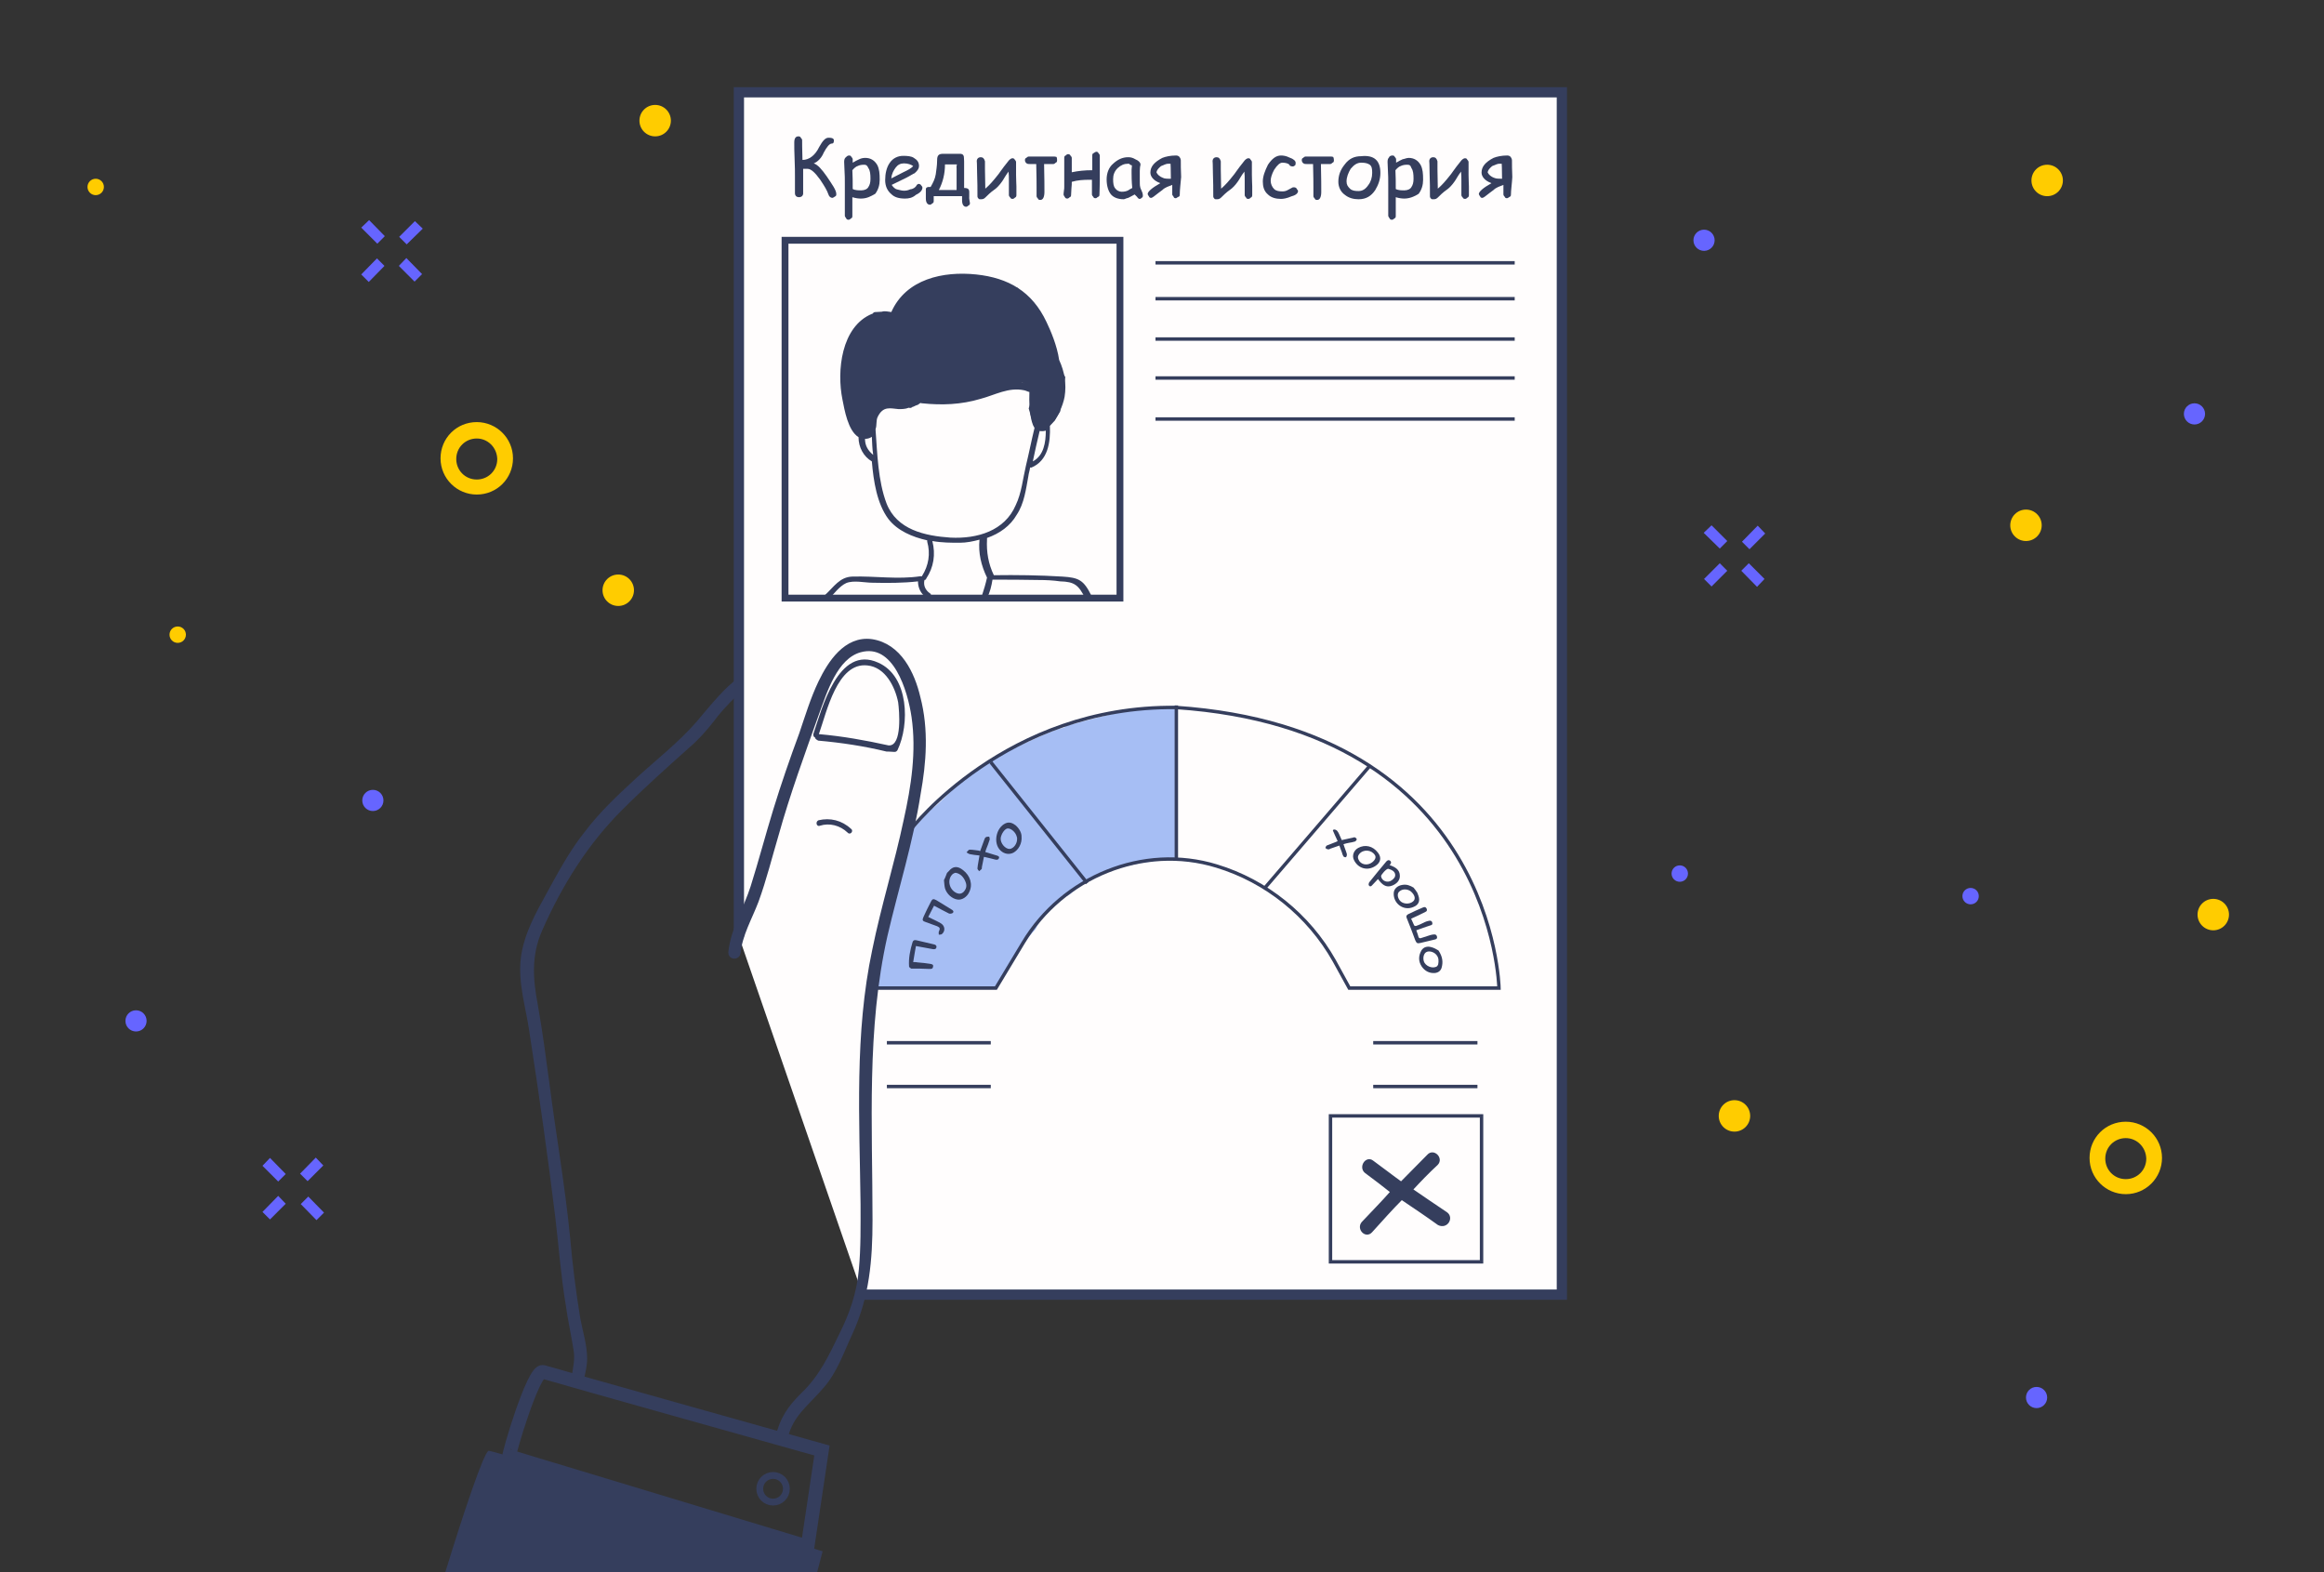<?xml version="1.0" encoding="utf-8"?>
<!-- Generator: Adobe Illustrator 19.1.1, SVG Export Plug-In . SVG Version: 6.00 Build 0)  -->
<svg version="1.1" id="Слой_1" xmlns="http://www.w3.org/2000/svg" xmlns:xlink="http://www.w3.org/1999/xlink" x="0px" y="0px"
	 width="680px" height="460px" viewBox="0 0 680 460" style="enable-background:new 0 0 680 460;" xml:space="preserve">
<rect x="0" y="0" width="680" height="460" fill="#333333" stroke="none"/>
<style type="text/css">
	.st0{fill:#FFFDFD;stroke:#353E5D;stroke-width:3;stroke-miterlimit:10;}
	.st1{fill:#A6BEF4;}
	.st2{fill:#353E5D;}
	.st3{fill:none;stroke:#353E5D;stroke-width:4;stroke-miterlimit:10;}
	.st4{fill:none;stroke:#353E5D;stroke-width:2;stroke-miterlimit:10;}
	.st5{fill:#353E5D;stroke:#353E5D;stroke-width:2;stroke-miterlimit:10;}
	.st6{fill:none;stroke:#353E5D;stroke-miterlimit:10;}
	.st7{fill:#353E5D;stroke:#353E5D;stroke-miterlimit:10;}
	.st8{fill:#6665FF;}
	.st9{fill:#FFCC00;}
</style>
<polyline class="st0" points="216.2,274 216.2,27 457,27 457,378.8 252.4,378.8 "/>
<path class="st1" d="M309.2,264.1c1.3-1,2.5-1.8,3.8-2.4c4.5-3.9,8.8-6.6,14.6-7.9l6.3-1.3l10.1-1.5v-44.6
	c-0.1,0.1-14.9,1.8-15.4,1.8c-0.5,0-11.8,2.8-16.7,4.2c-0.1,0.1-0.1,0.1-0.4,0.4c-4.2,1.1-9,3.5-13.9,5.7
	c-6.1,2.7-11.8,6.6-16.9,10.7c-2.8,2.2-5.7,6.2-9,8l-4.3,5.1l-3.3,4.8c0.5,1,0.5,2.2,0.1,3.5c-2.3,7.1-4.8,13.9-6.8,21.3
	c-1,4.4-2.5,9-1.5,13.3c0.4,1.6,0,2.8-0.6,3.8l36.2,0.4c4-6.6,6.6-12.3,11.5-17.5C304.5,268.7,306.8,266,309.2,264.1z"/>
<path class="st2" d="M130.3,460c5.3-17.3,11.4-35.5,12.7-35.5c2.2,0,97.7,29.4,97.7,29.4l-1.6,6.1"/>
<path class="st3" d="M149,426.1c-0.4-0.1,7.1-25.6,9.9-24.7c2.8,0.9,81.6,23,81.6,23l-4.2,28.1L149,426.1z"/>
<ellipse class="st4" cx="226.2" cy="435.6" rx="3.9" ry="3.9"/>
<path class="st5" d="M215,200.4c-3.9,3.4-8.2,8.8-10.4,11.4c-5.4,6.2-12,11.3-18.2,17c-5.2,4.8-10.3,9.6-14.6,15.3
	c-4.3,5.4-7.6,11.6-10.9,17.6c-3.2,5.8-6.6,11.8-7.5,18.6c-0.9,7.3,1.5,14.4,2.5,21.6c2.8,18.1,5.4,36.3,7.6,54.4
	c1,8.5,1.6,16.8,3,25.2c0.6,4.4,1.6,8.9,2.3,13.3c0.5,2.8-0.1,5.2-0.5,8c-0.1,1,1.5,1.5,1.6,0.4c0.4-1.8,0.9-3.7,0.9-5.7
	c0-3.8-1.3-7.8-2-11.6c-1.3-8-2.3-15.9-3-23.9c-1.5-15.3-4.2-30.4-6.1-45.4c-1-7.5-2-14.9-3.3-22.3c-1.5-7.8-2-14.9,1.3-22.4
	c5.8-13.2,13.5-25.6,23.8-35.8c6.3-6.3,12.9-12.2,19.5-18.1c2.7-2.3,4.9-4.8,7.1-7.6c1.2-1.7,4.2-5.2,7-7.7
	C215.1,201.8,215,201.1,215,200.4z"/>
<path class="st2" d="M257,193.9c-11.8-5.4-16.6,13.8-19,20.8c-0.1,0.5,0.1,1,0.5,1.1c0,0.4,0.4,0.6,0.9,0.9c6.8,0.6,13.4,1.6,20,3.2
	h0.1c0.1,0,0.1,0,0.4,0c0.3,0,1.5,0.1,1.8,0.1c0.4,0,0.6-0.1,0.9-0.5C266.2,212,266,197.9,257,193.9z M260,218.1
	c-6.8-1.5-13.5-2.7-20.4-3.3c2.3-6.5,5.4-21.1,14.2-20.1c5.2,0.5,8.1,6.2,9,10.8C263.1,207.7,264.1,218.4,260,218.1z"/>
<path class="st2" d="M249,242.5c-2.7-2.5-6.1-3.3-9.5-2.5c-1,0.4-0.6,2,0.4,1.6c2.8-0.9,5.9-0.1,8.1,2
	C248.8,244.5,249.9,243.1,249,242.5z"/>
<rect x="229.7" y="70.3" class="st4" width="98" height="104.7"/>
<g>
	<path class="st2" d="M244.7,56.8c0,0.4-0.1,0.6-0.4,0.7c-0.1,0.1-0.6,0.4-0.7,0.4c-0.6,0-1-0.4-1.2-1c-0.4-1.2-1.2-2.5-2.4-4.3
		c-1.5-2.1-2.7-3.2-3.7-3.2c-0.4,0-0.7,0-1.3,0c0,0.7,0,1.5,0,2.1c0,1,0,1.8,0,2.1c0,1.8,0,2.9,0,3.1c-0.1,0.7-0.6,1-1.2,1
		c-0.7,0-1.2-0.4-1.2-1.2c0-0.6,0-1.3,0-2.5s0-1.9,0-2.5c0-1.2,0-2.7-0.1-4.9c-0.1-2.2-0.1-3.7-0.1-4.9s0.4-1.8,1.2-1.8
		c0.4,0,0.6,0.1,0.7,0.4c0.1,0.1,0.4,0.4,0.4,0.7c0,0.6,0,2.5,0.1,5.8c1.9,0,3.7-1.3,4.9-3.8c1-1.8,1.8-2.7,2.7-2.7
		c0.4,0,0.6,0,1,0.1c0.4,0.1,0.6,0.4,0.6,0.6c0,0.6-0.1,1-0.6,1c-0.7,0-1.5,1-2.4,2.7c-0.6,1.5-1.8,2.7-2.9,3.1
		c1.2,0.4,2.4,1.8,3.8,3.8C243.5,54,244.7,55.6,244.7,56.8z"/>
	<path class="st2" d="M251.9,58.1c-0.7,0-1.5-0.1-2.5-0.4v5.5c0,0.4-0.1,0.6-0.4,0.7c-0.1,0.1-0.4,0.4-0.7,0.4
		c-0.3,0-0.6-0.1-0.7-0.4c-0.1-0.1-0.4-0.6-0.4-0.7v-4.4v-4.6c0-1.8,0-3.1-0.1-4.4l-0.1-2.4c0-0.6,0.1-1,0.4-1.3
		c0.3-0.3,0.6-0.6,1-0.6s0.6,0.1,0.7,0.4c0.1,0.1,0.4,0.4,0.4,0.7c0,0,0,0.1,0,0.4c0,0.1,0,0.4,0,0.6c0.6-0.4,1.3-0.7,1.9-1
		c0.6-0.3,1.2-0.4,1.8-0.4c1.5,0,2.7,0.7,3.5,2.1c0.6,1.2,0.7,2.5,0.7,4.3c0,1.5-0.4,2.9-1.3,4.1C254.7,57.5,253.6,58.1,251.9,58.1z
		 M252.8,48.2c-0.7,0-1.3,0.1-1.9,0.4c-0.4,0.1-1,0.6-1.5,1.2c0.1,1.8,0.1,3.5,0.1,5.5c0.7,0.4,1.8,0.4,2.5,0.4c1,0,1.8-0.4,2.1-1
		c0.4-0.6,0.6-1.3,0.6-2.4c0-1.3-0.1-2.4-0.6-3.1C253.7,48.3,253.4,48.2,252.8,48.2z"/>
	<path class="st2" d="M264.8,58.1c-1.8,0-3.1-0.4-4-1.3c-1.2-1-1.8-2.4-1.8-4.1c0-1.9,0.4-3.7,1.3-5c1-1.5,2.5-2.1,4-2.1
		c1.2,0,2.4,0.1,3.1,0.6c1,0.6,1.5,1.3,1.5,2.4c0,0.7-0.4,1.3-1.3,2.1c-0.4,0.1-1.2,0.7-2.4,1.3l-4.3,2.1c0.4,0.6,1,1.2,1.5,1.3
		c0.6,0.1,1.3,0.4,2.1,0.4c0.6,0,1.2-0.1,1.8-0.4c1-0.1,1.5-0.6,1.8-1c0.1-0.4,0.6-0.6,0.7-0.6c0.1,0,0.6,0.1,0.7,0.4
		c0.1,0.1,0.4,0.4,0.4,0.7c0,0.7-0.6,1.5-1.9,2.1C267,57.9,265.9,58.1,264.8,58.1z M264.5,47.8c-1,0-1.8,0.4-2.4,1.2
		s-1.2,1.8-1.3,3.2l3.5-1.8c1.3-0.6,2.4-1.2,2.9-1.8C266.7,48.2,265.7,47.8,264.5,47.8z"/>
	<path class="st2" d="M283.8,59.4c0,0.4-0.1,0.6-0.4,0.7c-0.1,0.1-0.4,0.4-0.7,0.4c-0.7,0-1.2-0.6-1.2-1.9c0-0.1,0-0.1,0-0.6
		c0-0.1,0-0.4,0-0.6h-6.3c-0.1,0-0.6,0-1,0s-0.7,0-1,0c0,0.1,0,0.6,0,0.7c0,0.4,0,0.7,0,0.7c0,0.4-0.1,0.6-0.4,0.7
		c-0.1,0.1-0.4,0.4-0.7,0.4c-0.7,0-1.2-0.6-1.2-1.8c0-0.1,0-0.7,0-1.3c0-0.6,0-1,0-1.3c0-0.4,0.1-0.6,0.4-0.7c0.1-0.1,0.6-0.1,1-0.1
		c0.7-1.2,1.3-2.4,1.5-3.7c0.1-1,0.4-2.4,0.4-4.1c0-0.7,0.1-1.2,0.4-1.5s0.7-0.4,1.5-0.4c0.1,0,0.6,0,1,0s1,0,1.2,0
		c0.1,0,0.7,0,1.3,0c0.6,0,1,0,1.2,0c0.6,0,1,0.1,1.2,0.7c0,0.1,0.1,0.7,0.1,1.5c0,0.4,0,0.7,0,1.5c0,0.7,0,1.2,0,1.5
		c0,0.6,0,1.3,0,2.4c0,1.3,0,1.9,0,2.4c1.2,0,1.5,0.4,1.5,1.2c0,0.4,0,0.7,0,1.3C283.5,58.1,283.8,59.1,283.8,59.4z M280,48.1
		c-1.9,0-3.1,0-3.5,0c0,2.7-0.6,5.2-1.8,7.5c0.1,0,0.4,0,0.6,0h4.6c0-0.4,0-1.2,0-2.4c0-1,0-1.8,0-2.4c0-0.4,0-0.7,0-1.5
		C279.8,48.6,280,48.2,280,48.1z"/>
	<path class="st2" d="M297.4,54.5c0,0.4,0,0.7,0,1.3c0,0.6,0,1,0,1.3c0,0.3-0.1,0.6-0.4,0.7c-0.1,0.1-0.4,0.4-0.7,0.4
		c-0.3,0-0.6-0.1-0.7-0.4c-0.1-0.1-0.4-0.4-0.4-0.7c0-0.6,0-1.2,0-2.1s0-1.8,0-2.1c0-1,0-1.8-0.1-2.7c-1,1.3-1.5,2.4-1.9,2.9
		c-0.7,1-1.5,1.9-2.4,2.5c-1,0.7-1.8,1.5-2.4,2.1c-0.4,0.4-0.7,0.6-1.3,0.6c-0.4,0-0.6,0-0.7-0.1s-0.4-0.4-0.4-0.7
		c0-2.1,0-4.4-0.1-6.8c0-2.5-0.1-3.7-0.1-3.5c0-0.7,0.4-1.2,1.2-1.2c0.6,0,1,0.4,1.2,1.2c0,0.1,0,0.7,0,2.4l0.1,5.6
		c1.2-1,2.4-2.4,3.5-3.8c0.4-0.4,1.3-1.9,3.1-4.1c0.4-0.6,1-1,1.3-1c0.3,0,0.6,0.1,0.7,0.4c0.1,0.1,0.4,0.4,0.4,0.7
		c0,0.7,0,2.1,0,3.8S297.4,53.7,297.4,54.5z"/>
	<path class="st2" d="M309.3,46.9c0,0.4-0.1,0.6-0.4,0.7c-0.1,0.1-0.4,0.4-0.7,0.4c-0.1,0-0.6,0-1,0s-0.7,0-1,0c-0.3,0-0.6,0-0.7,0
		c0.1,4.1,0.1,6.8,0.1,8.1c0,1.5-0.4,2.4-1.2,2.4c-0.4,0-0.6-0.1-0.7-0.4c-0.1-0.1-0.4-0.4-0.4-0.7c0-0.1,0-0.7,0-1.3
		c0-0.6,0-1,0-1.3c0-1,0-3.2-0.1-6.8c-0.1,0-0.7,0-1.3,0s-1.2,0-1.3-0.1c-0.4-0.1-0.7-0.6-0.7-1c0-0.4,0.1-0.6,0.4-0.7
		c0.1-0.1,0.4-0.4,0.7-0.4h6.8c0.6,0,1,0,1.2,0.1C309.2,45.8,309.3,46.3,309.3,46.9z"/>
	<path class="st2" d="M321.7,56.9c0,0.4-0.1,0.6-0.4,0.7s-0.4,0.4-0.7,0.4c-0.4,0-0.6-0.1-0.7-0.4c-0.1-0.1-0.4-0.4-0.4-0.7
		c0-0.6,0-1.9,0-4.3c-0.6,0-0.7,0-0.7,0c-1.8,0-3.5,0.1-5.2,0.6c0,0.4,0,1.2-0.1,1.9c0,0.7-0.1,1.3-0.1,1.9c0,0.4-0.1,0.6-0.4,0.7
		c-0.1,0.1-0.4,0.4-0.7,0.4s-0.6-0.1-0.7-0.4c-0.1-0.1-0.4-0.6-0.4-0.7c0-0.1,0-0.6,0.1-1.2c0.1-0.6,0.1-0.7,0.1-1.2
		c0-0.4,0-1.2,0-2.1c0-1,0-1.5,0-2.1c0-0.6,0-1.2,0-2.1c0-0.9,0-1.5,0-2.1c0-0.4,0.1-0.6,0.4-0.7c0.1-0.1,0.4-0.4,0.7-0.4
		s0.6,0.1,0.7,0.4c0.1,0.1,0.4,0.4,0.4,0.7c0,0.6,0,1.3,0,2.1c0,1,0,1.8,0,2.1c1.9-0.4,3.8-0.6,6-0.6v-0.7c0-0.4,0-1,0-1.8
		c0-0.7,0-1.3,0-1.8c0-0.4,0.1-0.6,0.4-0.7c0.1-0.1,0.6-0.4,0.7-0.4c0.4,0,0.6,0.1,0.7,0.4c0.1,0.1,0.4,0.4,0.4,0.7c0,0.4,0,1,0,1.8
		c0,0.7,0,1.3,0,1.8c0,0.7,0,1.9,0,3.7C321.8,54.7,321.7,56.2,321.7,56.9z"/>
	<path class="st2" d="M333.4,58.2c-0.1,0-0.4-0.1-0.7-0.6c-0.4-0.4-0.6-0.6-0.7-0.7c-0.7,0.4-1.3,0.7-1.9,1c-0.6,0.1-1,0.4-1.3,0.4
		c-1.8,0-3.1-0.6-3.8-1.5c-0.7-0.9-1.2-2.4-1.2-4.3c0-1.8,0.6-3.5,1.9-4.6c1.3-1.2,2.7-1.9,4.4-1.9c0.6,0,1.3,0.1,2.1,0.6
		c1,0.4,1.5,1,1.5,1.5c0,0.1,0,0.4-0.1,0.6c0,0.1-0.1,0.7-0.1,1.3s0,1.5,0,2.5s0,1.8,0.1,2.1c0,0.4,0.4,1,0.7,1.9
		c0,0.1,0.1,0.4,0.1,0.6v0.1c0,0.4-0.1,0.6-0.4,0.7C333.8,58.2,333.6,58.2,333.4,58.2z M331.1,50.6c0-0.4,0-0.7,0-1
		c0-0.3,0.1-0.7,0.1-1.2c-0.1-0.1-0.6-0.1-0.7-0.4c-0.1-0.1-0.4-0.1-0.4-0.1c-1.2,0-2.1,0.4-3.1,1.3c-1,1-1.3,2.1-1.3,3.2
		c0,1.2,0.1,2.1,0.6,2.7c0.4,0.6,1.2,1,1.9,1s1.3-0.1,1.9-0.4c0.1-0.1,0.6-0.4,1.2-0.7C331.1,53.1,331.1,51.4,331.1,50.6z"/>
	<path class="st2" d="M345.2,56.9c0,0.4-0.1,0.6-0.4,0.7s-0.6,0.4-0.7,0.4c-0.4,0-0.6-0.1-0.7-0.4c-0.1-0.3-0.4-0.4-0.4-0.7
		c0-0.3,0-0.7,0-1.3c0-0.7,0-1.2,0-1.5c-1,0.4-2.1,0.7-2.9,1.5c-0.6,0.4-1.3,1-2.5,1.9c-0.1,0.1-0.6,0.4-0.7,0.4
		c-0.4,0-0.6-0.1-0.7-0.4c-0.1-0.1-0.4-0.6-0.4-0.7c0-0.7,1.2-1.8,3.7-3.2c-1.9-0.7-2.9-1.9-2.9-3.1c0-1.8,1.2-3.1,3.5-4.3
		c1-0.4,2.4-0.7,4-0.7c0.4,0,0.7,0.1,1,0.4c0.1,0.1,0.4,0.6,0.4,1c0,1.2,0,2.7,0.1,4.9C345.4,54,345.2,55.7,345.2,56.9z M342.6,52.3
		c0-2.9-0.1-4.3-0.1-4.4c-0.4,0-0.6,0-0.7,0c-0.6,0-1.3,0.4-2.1,0.7c-0.7,0.6-1.3,1.2-1.3,1.9c0.4,0.7,1,1.2,1.8,1.5
		C340.7,52.3,341.5,52.3,342.6,52.3z"/>
	<path class="st2" d="M366.4,54.5c0,0.4,0,0.7,0,1.3c0,0.6,0,1,0,1.3c0,0.3-0.1,0.6-0.4,0.7c-0.1,0.1-0.4,0.4-0.7,0.4
		c-0.4,0-0.6-0.1-0.7-0.4c-0.1-0.1-0.4-0.4-0.4-0.7c0-0.6,0-1.2,0-2.1s0-1.8,0-2.1c0-1,0-1.8-0.1-2.7c-1,1.3-1.5,2.4-1.9,2.9
		c-0.7,1-1.5,1.9-2.4,2.5c-1,0.7-1.8,1.5-2.4,2.1c-0.4,0.4-0.7,0.6-1.3,0.6c-0.4,0-0.6,0-0.7-0.1c-0.1-0.1-0.4-0.4-0.4-0.7
		c0-2.1,0-4.4-0.1-6.8c0-2.5-0.1-3.7-0.1-3.5c0-0.7,0.4-1.2,1.2-1.2c0.6,0,1,0.4,1.2,1.2c0,0.1,0,0.7,0,2.4l0.1,5.6
		c1.2-1,2.4-2.4,3.5-3.8c0.4-0.4,1.3-1.9,3.1-4.1c0.4-0.6,1-1,1.3-1c0.4,0,0.6,0.1,0.7,0.4c0.1,0.1,0.4,0.4,0.4,0.7
		c0,0.7,0,2.1,0,3.8S366.4,53.7,366.4,54.5z"/>
	<path class="st2" d="M374.8,58.2c-1.5,0-2.9-0.4-3.8-1.3c-1.2-1-1.5-2.4-1.5-3.8c0-1.5,0.6-3.1,1.5-4.9c1.2-1.8,2.4-2.7,3.8-2.7
		c0.7,0,1.5,0.1,2.5,0.6c1.2,0.4,1.8,1,1.8,1.5c0,0.1,0,0.6-0.1,0.7s-0.4,0.4-0.7,0.4c-0.1,0-0.4,0-0.6-0.1s-0.4-0.1-0.4-0.4
		c-0.4-0.4-1.2-0.6-2.1-0.6c-0.7,0-1.5,0.7-2.4,2.1c-0.7,1.3-1,2.4-1,3.2c0,0.9,0.4,1.8,1,2.4c0.6,0.6,1.5,0.7,2.5,0.7
		c0.4,0,1-0.1,1.5-0.4l1.3-0.7c0.1-0.1,0.4-0.1,0.6-0.1c0.1,0,0.6,0.1,0.7,0.4c0.1,0.3,0.4,0.4,0.4,0.7c0,0.6-0.6,1.2-1.8,1.5
		C376.4,58.1,375.4,58.2,374.8,58.2z"/>
	<path class="st2" d="M390.3,46.9c0,0.4-0.1,0.6-0.4,0.7c-0.1,0.1-0.4,0.4-0.7,0.4c-0.1,0-0.6,0-1,0c-0.4,0-0.7,0-1,0
		c-0.1,0-0.6,0-0.7,0c0.1,4.1,0.1,6.8,0.1,8.1c0,1.5-0.4,2.4-1.2,2.4c-0.4,0-0.6-0.1-0.7-0.4c-0.1-0.1-0.4-0.4-0.4-0.7
		c0-0.1,0-0.7,0-1.3c0-0.6,0-1,0-1.3c0-1,0-3.2-0.1-6.8c-0.1,0-0.7,0-1.3,0c-0.6,0-1.2,0-1.3-0.1c-0.4-0.1-0.7-0.6-0.7-1
		c0-0.4,0.1-0.6,0.4-0.7c0.1-0.1,0.4-0.4,0.7-0.4h6.8c0.6,0,1,0,1.2,0.1C390.1,45.8,390.3,46.3,390.3,46.9z"/>
	<path class="st2" d="M403.9,50.6c0,1.9-0.6,3.5-1.5,5c-1.2,1.8-2.7,2.7-4.9,2.7c-1.5,0-2.9-0.4-4-1.3c-1.3-0.9-1.9-2.4-1.9-3.8
		c0-1.9,0.6-3.5,1.8-5c1.3-1.8,2.9-2.5,4.9-2.5C402.1,45.3,403.9,47,403.9,50.6z M401.5,50.6c0-1.2-0.1-1.9-0.7-2.4
		c-0.6-0.4-1.3-0.6-2.5-0.6c-1.2,0-2.1,0.6-3.1,1.8c-0.7,1.2-1.2,2.4-1.2,3.7c0,1,0.4,1.5,1,2.1c0.6,0.6,1.5,0.7,2.5,0.7
		c1.2,0,2.1-0.6,2.9-1.8C401.1,53.2,401.5,51.9,401.5,50.6z"/>
	<path class="st2" d="M410.9,58.1c-0.7,0-1.5-0.1-2.5-0.4v5.5c0,0.4-0.1,0.6-0.4,0.7c-0.1,0.1-0.4,0.4-0.7,0.4
		c-0.3,0-0.6-0.1-0.7-0.4c-0.1-0.1-0.4-0.6-0.4-0.7v-4.4v-4.6c0-1.8,0-3.1-0.1-4.4l-0.1-2.4c0-0.6,0.1-1,0.4-1.3
		c0.1-0.4,0.6-0.6,1-0.6c0.4,0,0.6,0.1,0.7,0.4c0.1,0.1,0.4,0.4,0.4,0.7c0,0,0,0.1,0,0.4c0,0.1,0,0.4,0,0.6c0.6-0.4,1.3-0.7,1.9-1
		c0.6-0.1,1.2-0.4,1.8-0.4c1.5,0,2.7,0.7,3.5,2.1c0.6,1.2,0.7,2.5,0.7,4.3c0,1.5-0.4,2.9-1.3,4.1C413.9,57.5,412.4,58.1,410.9,58.1z
		 M411.7,48.2c-0.7,0-1.3,0.1-1.9,0.4c-0.4,0.1-1,0.6-1.5,1.2c0.1,1.8,0.1,3.5,0.1,5.5c0.7,0.4,1.8,0.4,2.5,0.4c1,0,1.8-0.4,2.1-1
		c0.4-0.6,0.6-1.3,0.6-2.4c0-1.3-0.1-2.4-0.6-3.1C412.7,48.3,412.4,48.2,411.7,48.2z"/>
	<path class="st2" d="M429.8,54.5c0,0.4,0,0.7,0,1.3c0,0.6,0,1,0,1.3c0,0.3-0.1,0.6-0.4,0.7c-0.1,0.1-0.4,0.4-0.7,0.4
		c-0.3,0-0.6-0.1-0.7-0.4c-0.1-0.1-0.4-0.4-0.4-0.7c0-0.6,0-1.2,0-2.1s0-1.8,0-2.1c0-1,0-1.8-0.1-2.7c-1,1.3-1.5,2.4-1.9,2.9
		c-0.7,1-1.5,1.9-2.4,2.5c-1,0.7-1.8,1.5-2.4,2.1c-0.4,0.4-0.7,0.6-1.3,0.6c-0.4,0-0.6,0-0.7-0.1c-0.1-0.1-0.4-0.4-0.4-0.7
		c0-2.1,0-4.4-0.1-6.8c0-2.5-0.1-3.7-0.1-3.5c0-0.7,0.4-1.2,1.2-1.2c0.6,0,1,0.4,1.2,1.2c0,0.1,0,0.7,0,2.4l0.1,5.6
		c1.2-1,2.4-2.4,3.5-3.8c0.4-0.4,1.3-1.9,3.1-4.1c0.4-0.6,1-1,1.3-1c0.4,0,0.6,0.1,0.7,0.4c0.1,0.1,0.4,0.4,0.4,0.7
		c0,0.7,0,2.1,0,3.8S429.8,53.7,429.8,54.5z"/>
	<path class="st2" d="M442.1,56.9c0,0.4-0.1,0.6-0.4,0.7c-0.1,0.1-0.6,0.4-0.7,0.4c-0.4,0-0.6-0.1-0.7-0.4c-0.1-0.1-0.4-0.4-0.4-0.7
		c0-0.3,0-0.7,0-1.3c0-0.7,0-1.2,0-1.5c-1,0.4-2.1,0.7-2.9,1.5c-0.6,0.4-1.3,1-2.5,1.9c-0.1,0.1-0.6,0.4-0.7,0.4
		c-0.4,0-0.6-0.1-0.7-0.4c-0.1-0.1-0.4-0.6-0.4-0.7c0-0.7,1.2-1.8,3.7-3.2c-1.9-0.7-2.9-1.9-2.9-3.1c0-1.8,1.2-3.1,3.5-4.3
		c1-0.4,2.4-0.7,4-0.7c0.4,0,0.7,0.1,1,0.4c0.1,0.1,0.4,0.6,0.4,1c0,1.2,0,2.7,0.1,4.9C442.4,53.7,442.1,55.7,442.1,56.9z
		 M439.5,52.3c0-2.9-0.1-4.3-0.1-4.4c-0.4,0-0.6,0-0.7,0c-0.6,0-1.3,0.4-2.1,0.7c-0.7,0.6-1.3,1.2-1.3,1.9c0.4,0.7,1,1.2,1.8,1.5
		C437.8,52.3,438.5,52.3,439.5,52.3z"/>
</g>
<path class="st2" d="M319.4,174.4c-2.3-4.7-3.7-5.4-8.6-5.7c-6.6-0.4-13.4-0.5-20-0.4c-1.6-3.3-2.2-6.8-2-10.5c0-0.1,0-0.1,0-0.4
	c3.7-1.3,6.8-3.5,8.7-6.8c2.2-3.3,2.7-7.5,3.4-11.3c0.1-0.9,0.4-1.6,0.5-2.5c0.1,0,0.1,0,0.4,0c4.8-2,5.6-7.3,5.4-12.2l0,0
	c2.2-2.2,3.8-5.8,4.3-8.5c0.6-3.8,0-7.3-1.6-10.8c-0.6-4.2-2.5-8.6-3.7-11.1c-4.2-8.9-11.1-12.9-20.6-13.9c-9.6-1-20.5,1.3-24.8,11
	c-1-0.1-1.8-0.4-2.8-0.1c-0.5,0-1,0.1-1.8,0.1c-0.4,0-0.6,0.1-0.9,0.5c0,0,0,0-0.1,0c-9.1,3.7-10.4,16.8-8.7,25.1
	c0.6,3,1.6,9.1,4.7,11c0,3,1.5,5.7,3.9,7.1c0.5,5.9,1.5,12.3,4.8,16.8c2.7,3.5,7,5.3,11.4,6.3c0,0.1,0,0.1,0,0.4c1,3.5,0.4,7-1.5,10
	c0,0,0,0,0,0.1c-0.1,0-0.4,0-0.5,0c-6.6,1-13.3-0.1-19.9,0.1c-3.7,0.1-5.4,3-8,5.4c-0.6,0.9,0.4,2,1,1.3c1.5-1.5,3.2-3.9,5.2-4.8
	c2.2-0.9,5.4-0.1,7.7-0.1c4.4,0.1,9,0.1,13.3-0.4c0,2,0.9,3.7,2.5,4.8c0.9,0.6,1.8-0.9,1-1.3c-1.3-0.9-2-2.3-1.6-3.9
	c0.1,0,0.5-0.1,0.5-0.4c2.2-3.3,2.8-7.1,1.8-11c2.8,0.5,5.6,0.5,8,0.5c2,0,3.9-0.4,5.8-0.9c-0.4,3.9,0.5,7.6,2.2,11.1
	c-0.4,1.8-0.9,3.5-1.5,5.3c-0.5,1,1,1.6,1.5,0.6c0.9-1.6,1.3-3.5,1.6-5.3c4.4,0,9,0,13.5,0.1c2.2,0,4.2,0.1,6.3,0.4
	c4.2,0.1,5.4,1.1,7.3,4.9C318.4,176.3,319.9,175.4,319.4,174.4z M253.1,128.4c0.6,0,1.3-0.1,2-0.6c0.1,1.6,0.1,3.5,0.4,5.3
	C253.8,131.7,253.1,130.2,253.1,128.4z M302.2,135c0.6-3,1.3-5.9,2-8.9c0.5,0.1,1.1,0.1,1.8-0.1C306,129.5,305.4,133.3,302.2,135z
	 M307.4,122.1c-0.5,0.6-1.1,1.8-2.2,2c-0.4,0-0.5,0-0.9,0c0-0.4-0.4-0.6-0.6-0.6c-0.5-0.6-0.6-1.6-0.9-2.5c-0.5-2-0.4-3.9-0.1-5.9
	c0.9,0.4,1.6,0.4,2.7,0.1c2.8-0.6,4.2-2.3,4.7-4.7C310.8,114.6,310,118.6,307.4,122.1z M284.3,82.2c9.2,0.6,16.3,4.2,20.5,12.7
	c1.5,3.2,2.8,6.6,3.4,10.1c0,0.1,0,0.5,0.1,0.6c0,0,0,0,0,0.1c0,0.6,0.1,1.3,0.1,1.8c0.5,3.2-0.9,4.7-3.8,4.4
	c-3.7,1-2.7,0.9-5.3,0.1c-1.5-0.4-3-0.4-4.4,0c-3.7,0.6-7,2.3-10.6,3.2c-4.4,1-9,1.1-13.4,0.9c2.2-2.8,2.8-6.5,3.4-9.7
	c0.1-0.6-0.4-1-0.9-1c0.6-4.4,1.1-9,1.1-13.4c0-0.6-1-1-1.5-0.5c-0.4-0.4-1-0.4-1.1,0.4c-0.5,1.3-0.9,2.5-1.3,3.8
	c-0.1,0.4-0.1,0.6-0.4,0.9c0-0.1-0.1-0.4-0.1-0.5v-0.1c0.5-1,0.9-2,1.1-3c0.1-0.6-0.6-1.1-1.1-1c-0.1-0.6-1-1-1.5-0.4h-0.1
	c0-0.1-0.1-0.4-0.1-0.5c0.1-0.1,0.1-0.5,0.4-0.6c0.4-0.9-0.5-1.8-1.1-1.1l-0.1,0.1l0,0l0,0c-0.1,0.1-0.1,0.4-0.4,0.5
	c0.1-0.1,0.1-0.5,0.4-0.6c0.4-0.9-0.4-1.3-1-1.1c-0.1-0.1-0.4-0.4-0.4-0.4C270.4,83.1,277.8,81.7,284.3,82.2z M278.1,157.3
	c-7.5-0.5-15.7-2.3-18.7-10c-2.5-6.6-2.7-14.6-3.2-21.4c0-0.1,0-0.1,0-0.4l0,0c0.4-1,0.1-2.5,0.6-3.5c1.6-3.3,3.7-2.5,6.1-2.3
	c1,0,2,0,3-0.4c0.4,0.1,0.6,0.1,0.9-0.1l0.1-0.1c0.5-0.1,1-0.5,1.5-0.6c0.4-0.1,0.6-0.5,1-0.6c0.1,0,0.1,0.1,0.4,0.1
	c5.8,0.6,11.4,0.4,17.1-1.3c4.2-1.1,8.2-3.5,12.8-2.5c0.5,0.1,1,0.4,1.5,0.5c-0.1,2.2-0.1,8,1.5,10.5c-0.9,3.7-1.6,7.3-2.5,11
	c-0.9,3.8-1.3,8.1-3,11.6C294,155.3,286,157.7,278.1,157.3z"/>
<path class="st2" d="M308.5,105.5c0-0.1,0-0.4,0-0.5c0.4-5.4-1.8-10.5-5.6-14.3l-5.2-6.5l-9.1-2.3l-8.2-1.6l-4.2,1.8
	c-0.1-0.1-0.4-0.4-0.6-0.4c-4.8,0.1-9.2,3-11.3,7.5l-1.5,1.6l2.7,25.4c0,0,16.3,2.5,25.7-2.7l8-1.5l3.3,2.8l-1.5,4.7l1.5,5.2
	l3.3,0.9l2.8-2.5l1.6-2.7l1.5-10.1L308.5,105.5z"/>
<line class="st6" x1="338.1" y1="76.9" x2="443.2" y2="76.9"/>
<line class="st6" x1="338.1" y1="87.4" x2="443.2" y2="87.4"/>
<line class="st6" x1="338.1" y1="99.2" x2="443.2" y2="99.2"/>
<line class="st6" x1="338.1" y1="110.6" x2="443.2" y2="110.6"/>
<line class="st6" x1="338.1" y1="122.6" x2="443.2" y2="122.6"/>
<rect x="389.3" y="326.5" class="st6" width="44.2" height="42.7"/>
<path class="st6" d="M266.6,242.6c0,0,27.8-36.2,77.5-35.6l0,0c93.2,6.3,94.5,82.1,94.5,82.1h-43.8l-4.4-8
	c-7.5-13.3-19.9-23.3-34.4-27.7l0,0c-21.5-6.6-45.1,3.2-56.6,22.4l-8,13.3c0,0-32.1,0-35.9,0"/>
<path class="st5" d="M268.3,204.1c-1.6-6.8-5.4-14.9-13.3-16.1c-7.3-1-11.9,6.2-14.6,11.8c-2.3,4.8-3.9,10.1-5.6,15.1
	c-2.7,7.3-5.3,14.8-7.6,22.3s-4.3,15.1-6.6,22.4c-2,6.3-5.8,12.4-6.5,19.1c-0.1,1,1.5,1.1,1.6,0.1c0.5-5.4,3.4-10.3,5.3-15.3
	c2.3-6.3,3.9-12.8,5.8-19.2c3.4-12.2,7.7-23.9,11.9-35.7c2.3-6.3,5.4-16.6,12.8-18.7c10.8-3,15.1,12.2,16.2,19.7
	c1.5,10.3-0.1,20.6-2.3,30.5c-2.7,12.8-6.6,25.2-9.2,38c-5.2,24.4-3.7,49.5-3.4,74.2c0,6.3,0.1,12.8-0.5,19.2
	c-0.6,7-2.8,13.2-5.8,19.2c-3.2,6.6-5.9,12.4-11.3,17.6c-3.8,3.7-6.1,7.1-7.3,12.3c-0.1,1,1.5,1.1,1.6,0.1c1.5-7,6.5-10.3,10.8-15.4
	c3.8-4.3,5.8-10.3,8.2-15.4c4.9-10.6,5.8-21.3,5.8-32.9c0-27.8-1.8-55.9,4.4-83.4c3.2-13.8,7.5-27.3,9.7-41.5
	C270,223.2,270.8,213.6,268.3,204.1z"/>
<line class="st6" x1="344.2" y1="206.4" x2="344.2" y2="251.6"/>
<line class="st6" x1="259.5" y1="305.1" x2="289.9" y2="305.1"/>
<line class="st6" x1="259.5" y1="317.9" x2="289.9" y2="317.9"/>
<line class="st6" x1="401.8" y1="305.1" x2="432.3" y2="305.1"/>
<line class="st6" x1="401.8" y1="317.9" x2="432.3" y2="317.9"/>
<path class="st7" d="M423.1,355.1c-3.4-2.3-7-4.7-10.3-7c2.5-2.7,4.9-5.2,7.5-7.6c1.5-1.5-0.9-3.9-2.3-2.3c-2.7,2.7-5.3,5.4-8,8.1
	c-2.8-2-5.6-4.2-8.5-6.3c-1.6-1.3-3.4,1.5-1.8,2.8c2.7,2,5.2,3.9,7.7,5.9c-2.8,3.2-5.8,6.2-8.6,9.2c-1.3,1.6,0.9,3.9,2.3,2.3
	c3-3.3,5.9-6.6,9-9.7c3.7,2.5,7.3,4.9,10.9,7.5C423.2,359.1,424.8,356.3,423.1,355.1z"/>
<g>
	<g>
		<polygon class="st8" points="505.4,167 500.8,171.6 498.6,169.4 503.2,164.8 		"/>
	</g>
	<g>
		<polygon class="st8" points="516.5,156.1 511.9,160.7 509.7,158.5 514.3,153.8 		"/>
	</g>
	<g>
		<polygon class="st8" points="516.3,169.4 514.1,171.7 509.5,167 511.7,164.8 		"/>
	</g>
	<g>
		<polygon class="st8" points="505.4,158.3 503.2,160.5 498.5,155.9 500.8,153.7 		"/>
	</g>
</g>
<g>
	<ellipse class="st9" cx="592.8" cy="153.7" rx="4.6" ry="4.6"/>
</g>
<g>
	<ellipse class="st8" cx="576.6" cy="262.2" rx="2.4" ry="2.4"/>
</g>
<g>
	<ellipse class="st8" cx="491.5" cy="255.6" rx="2.4" ry="2.4"/>
</g>
<g>
	<ellipse class="st8" cx="642.1" cy="121.1" rx="3.1" ry="3.1"/>
</g>
<g>
	<ellipse class="st9" cx="507.5" cy="326.5" rx="4.6" ry="4.6"/>
</g>
<g>
	<ellipse class="st8" cx="595.9" cy="408.9" rx="3.1" ry="3.1"/>
</g>
<g>
	<ellipse class="st9" cx="647.6" cy="267.6" rx="4.6" ry="4.6"/>
</g>
<g>
	<path class="st9" d="M622,349.4c-5.8,0-10.6-4.7-10.6-10.6c0-5.9,4.7-10.6,10.6-10.6c5.8,0,10.6,4.7,10.6,10.6
		C632.6,344.6,627.9,349.4,622,349.4z M622,333c-3.3,0-6,2.6-6,6c0,3.3,2.6,6,6,6c3.3,0,6-2.6,6-6C627.9,335.6,625.2,333,622,333z"
		/>
</g>
<g>
	<ellipse class="st8" cx="498.6" cy="70.3" rx="3.1" ry="3.1"/>
</g>
<g>
	<ellipse class="st9" cx="599" cy="52.8" rx="4.6" ry="4.6"/>
</g>
<g>
	<ellipse class="st9" cx="52" cy="185.7" rx="2.4" ry="2.4"/>
</g>
<g>
	<ellipse class="st9" cx="28" cy="54.7" rx="2.4" ry="2.4"/>
</g>
<g>
	<g>
		<polygon class="st8" points="83.6,352.2 79,356.8 76.8,354.6 81.4,349.9 		"/>
	</g>
	<g>
		<polygon class="st8" points="94.6,341 90,345.6 87.8,343.4 92.4,338.7 		"/>
	</g>
	<g>
		<polygon class="st8" points="94.8,354.8 92.6,357 88,352.3 90.2,350.1 		"/>
	</g>
	<g>
		<polygon class="st8" points="83.6,343.5 81.4,345.7 76.8,341.1 79,338.8 		"/>
	</g>
</g>
<g>
	<ellipse class="st9" cx="180.9" cy="172.7" rx="4.6" ry="4.6"/>
</g>
<g>
	<ellipse class="st8" cx="109.1" cy="234.2" rx="3.1" ry="3.1"/>
</g>
<g>
	<ellipse class="st8" cx="39.8" cy="298.7" rx="3.1" ry="3.1"/>
</g>
<g>
	<g>
		<polygon class="st8" points="112.5,77.8 107.9,82.5 105.7,80.3 110.3,75.6 		"/>
	</g>
	<g>
		<polygon class="st8" points="123.7,66.9 119,71.5 116.8,69.3 121.4,64.7 		"/>
	</g>
	<g>
		<polygon class="st8" points="123.5,80.2 121.3,82.4 116.7,77.8 118.9,75.5 		"/>
	</g>
	<g>
		<polygon class="st8" points="112.6,69.1 110.4,71.3 105.7,66.6 108,64.4 		"/>
	</g>
</g>
<g>
	<ellipse class="st9" cx="191.7" cy="35.3" rx="4.6" ry="4.6"/>
</g>
<g>
	<path class="st9" d="M139.5,144.7c-5.8,0-10.6-4.7-10.6-10.6s4.7-10.6,10.6-10.6c5.8,0,10.6,4.7,10.6,10.6
		C150.1,140,145.4,144.7,139.5,144.7z M139.5,128.3c-3.3,0-6,2.6-6,6c0,3.3,2.6,6,6,6c3.3,0,6-2.6,6-6
		C145.4,130.9,142.7,128.3,139.5,128.3z"/>
</g>
<path class="st2" d="M277.1,255.4c0.2-0.2,0.3-0.3,0.5-0.5c1.2-1.5,2.6-1.6,4.2-0.3c2.1,1.6,2.9,4.2,1.8,6.4
	c-0.6,1.4-2.1,2.4-3.4,2.2c-1.6-0.2-3.2-1.6-3.7-3.3c-0.2-0.8-0.2-1.6-0.3-2.4C276.6,256.8,276.8,256.1,277.1,255.4z M279.7,261.2
	c1,0.5,1.7,0.3,2.3-0.3c0.7-0.8,1-1.7,0.5-2.9c-0.5-1.3-1.4-2.3-2.7-2.6c-0.3-0.1-0.7,0.1-1,0.3
	C277.1,257.2,277.6,260.1,279.7,261.2z"/>
<path class="st2" d="M266,282.9c-0.2-2.5,0.3-4.9,1-7.2c0.2-0.6,0.5-0.7,1.1-0.6c1.7,0.4,3.4,0.8,5.1,1.2c0.5,0.1,0.9,0.3,0.8,0.9
	c-0.1,0.5-0.5,0.6-1.1,0.5c-1.6-0.3-3.2-0.6-4.9-0.9c-0.3,1.5-0.5,3-0.8,4.7c0.6,0,1,0,1.4,0.1c1.2,0.1,2.3,0.2,3.5,0.4
	c0.6,0.1,1.1,0.2,0.9,0.9c-0.1,0.7-0.7,0.6-1.2,0.6c-1.7-0.1-3.5-0.1-5.2-0.1C266.3,283.2,266.2,283.1,266,282.9z"/>
<path class="st2" d="M298.9,244.7c0.2,2.1-0.9,4-2.4,4.8c-1.2,0.6-2.6,0.4-3.7-0.6c-2.3-2.1-1.4-6.7,1.4-8c1.1-0.5,2.1-0.1,3,0.6
	C298.3,242.5,298.9,243.7,298.9,244.7z M297.6,245.3c0-0.1,0-0.3-0.1-0.5c-0.3-1.3-1.7-2.5-2.7-2.4c-0.8,0.1-1.8,1.5-2,2.8
	c0,0,0,0.1,0,0.1c-0.1,1.4,1.3,3.1,2.6,3.1C296.6,248.3,297.7,246.8,297.6,245.3z"/>
<path class="st2" d="M273.3,265c-0.6,1.1-1.1,2.2-1.7,3.3c1.2,0.6,2.4,1.1,3.6,1.8c1.3,0.7,1.5,2.3,0.4,3.2
	c-0.2,0.2-0.6,0.1-0.9,0.2c0-0.3-0.1-0.7,0-0.9c0.4-0.9,0.4-1.2-0.5-1.6c-1.1-0.4-2.2-0.8-3.3-1.2c-1-0.3-1.1-0.6-0.7-1.5
	c0.7-1.5,1.4-3,2.2-4.5c0.4-0.8,0.7-0.9,1.6-0.4c1.1,0.7,2,1.2,4.4,2.7c0.4,0.2,0.8,0.6,0.4,1c-0.2,0.2-0.8,0.3-1.1,0.2
	C276.3,266.6,274.8,265.8,273.3,265z"/>
<path class="st2" d="M286.8,249c0.4-1.1,0.8-2.2,1.2-3.3c0.1-0.2,0.2-0.6,0.4-0.7c0.3-0.2,0.6-0.2,1-0.2c0.1,0,0.2,0.5,0.2,0.8
	c-0.3,1-0.7,2-1.1,3c-0.1,0.2-0.1,0.5-0.2,0.7c1.1,0.3,2.2,0.7,3.3,1c0.4,0.1,0.9,0.3,0.7,0.8c-0.2,0.5-0.6,0.5-1.1,0.4
	c-1-0.3-2.1-0.5-3.3-0.8c-0.2,1.1-0.4,2-0.6,3c0,0.2,0,0.5-0.1,0.6c-0.2,0.2-0.5,0.4-0.7,0.6c-0.2-0.3-0.5-0.5-0.5-0.8
	c0.1-1.2,0.4-2.4,0.6-3.8c-1-0.1-2-0.2-2.9-0.4c-0.3-0.1-0.6-0.3-0.9-0.5c0.3-0.3,0.6-0.8,0.9-0.8c1,0,1.9,0.2,2.9,0.3
	C286.4,249,286.5,249,286.8,249z"/>
<g>
	<path class="st2" d="M414.7,261.2c0.1,0.3,0.2,0.5,0.3,0.8c0.6,1.6,0.1,2.8-1.5,3.4c-2.8,1.2-5.8-1-5.7-4c0-1.3,1.1-2.3,2.6-2.5
		c1.2-0.2,2.2,0.2,3.2,0.8C414,260.2,414.4,260.7,414.7,261.2z M409.6,263.5c0.8,1,2.7,1.2,3.8,0.3c0.8-0.6,0.7-1.6-0.2-2.6
		c-0.9-1.1-2.7-1.3-3.7-0.4C408.8,261.3,408.8,262.5,409.6,263.5z"/>
	<path class="st2" d="M390.3,242.7c0.9,0,1.2,0.7,1.5,1.3c0.3,0.6,0.5,1.2,0.8,1.8c1.1-0.2,2.1-0.5,3.2-0.7c0.2,0,0.4-0.2,0.6-0.1
		c0.3,0.1,0.5,0.3,0.6,0.6c0,0.1-0.3,0.5-0.5,0.6c-0.6,0.2-1.2,0.3-1.8,0.4c-0.5,0.1-1,0.2-1.6,0.4c0.2,0.7,0.5,1.4,0.7,2
		c0.1,0.4,0.3,0.7,0.3,1.1c0,0.2-0.1,0.6-0.3,0.7c-0.2,0.1-0.6-0.1-0.7-0.2c-0.2-0.4-0.4-0.8-0.5-1.3c-0.2-0.6-0.5-1.2-0.7-1.9
		c-0.9,0.3-1.7,0.6-2.6,0.9c-0.2,0.1-0.5,0.3-0.7,0.2c-0.3,0-0.6-0.2-0.8-0.4c0.1-0.2,0.2-0.6,0.4-0.7c0.8-0.3,1.6-0.6,2.3-0.9
		c0.3-0.1,0.5-0.2,0.9-0.4c-0.5-1.1-1-2.1-1.4-3.1C390,242.8,390.2,242.8,390.3,242.7z"/>
	<path class="st2" d="M412.9,268.8c0.3,0.7,0.6,1.3,0.9,2c0.1,0.1,0.5,0.2,0.6,0.1c0.9-0.3,1.7-0.7,2.5-1.1c0.4-0.2,0.8-0.3,1.3-0.4
		c0.5-0.1,0.9,0.2,0.9,0.7c0.1,0.5-0.3,0.6-0.7,0.7c-1.3,0.4-2.6,0.9-4,1.4c0.3,0.7,0.5,1.4,0.7,2.1c0.1,0.1,0.4,0.3,0.6,0.2
		c0.9-0.3,1.8-0.6,2.8-0.9c0.4-0.1,0.8-0.2,1.2-0.2c0.5,0,0.7,0.3,0.8,0.8c0,0.5-0.3,0.6-0.7,0.7c-1.4,0.3-2.8,0.7-4.2,1
		c-0.9,0.2-1.1,0.1-1.5-0.8c-0.8-2.2-1.6-4.3-2.5-6.5c-0.2-0.5-0.1-0.8,0.4-1.1c1.5-0.7,2.9-1.4,4.4-2c0.4-0.2,0.8-0.1,1,0.3
		c0.2,0.4,0.2,0.8-0.3,1C415.7,267.5,414.3,268.2,412.9,268.8z"/>
	<path class="st2" d="M406.6,253.1c1.6,0.6,3,1.3,3,3.2c0,1.4-1,2.3-2.2,2.8c-1.9,0.8-3.1-0.4-4.2-1.9c-0.6,0.6-1.2,1.3-1.7,1.8
		c-0.3,0.4-0.7,0.5-1,0c-0.1-0.2,0-0.6,0.1-0.8c1.7-2.1,3.3-4.1,5-6.1c0.3-0.4,0.8-0.6,1.2-0.2C407.2,252.3,407,252.7,406.6,253.1z
		 M407.3,257.5c0.5-0.4,1.1-0.9,0.9-1.8c-0.2-0.8-1-1.2-1.7-1.4c-0.1,0-0.2-0.1-0.3-0.1c-0.5-0.1-2.2,1.8-2.1,2.2
		C404.3,257.8,406.1,258.5,407.3,257.5z"/>
	<path class="st2" d="M420.9,278.1c1.2,1.8,1.4,3.4,0.9,5.1c-0.3,0.9-1,1.4-2,1.5c-1.6,0.1-2.9-0.6-3.8-1.9c-1-1.5-1-3.1-0.1-4.7
		c0.6-1,1.7-1.3,2.8-1C419.6,277.3,420.4,277.8,420.9,278.1z M420.5,282.7c0.1-0.1,0.2-0.3,0.3-0.5c0.2-1,0.2-2-0.5-2.8
		c-0.7-0.9-2.2-1.3-3-0.8c-0.7,0.4-1,1.6-0.7,2.6C417,282.7,419.3,283.6,420.5,282.7z"/>
	<path class="st2" d="M403.2,249.5c1.1,1.4,0.8,2.9-0.8,3.9c-2.3,1.5-5,0.7-6.2-1.7c-0.7-1.3-0.1-2.9,1.2-3.6
		C399.4,247,401.7,247.5,403.2,249.5z M401.5,252.3c0.9-0.7,1.2-1.5,0.8-2.1c-1-1.6-3.4-1.8-4.6-0.3c-0.4,0.5-0.5,1-0.2,1.6
		C398.1,253,400.1,253.4,401.5,252.3z"/>
</g>
<line class="st6" x1="318.1" y1="258.4" x2="289.9" y2="223"/>
<line class="st6" x1="370" y1="259.9" x2="400.7" y2="224.2"/>
</svg>
